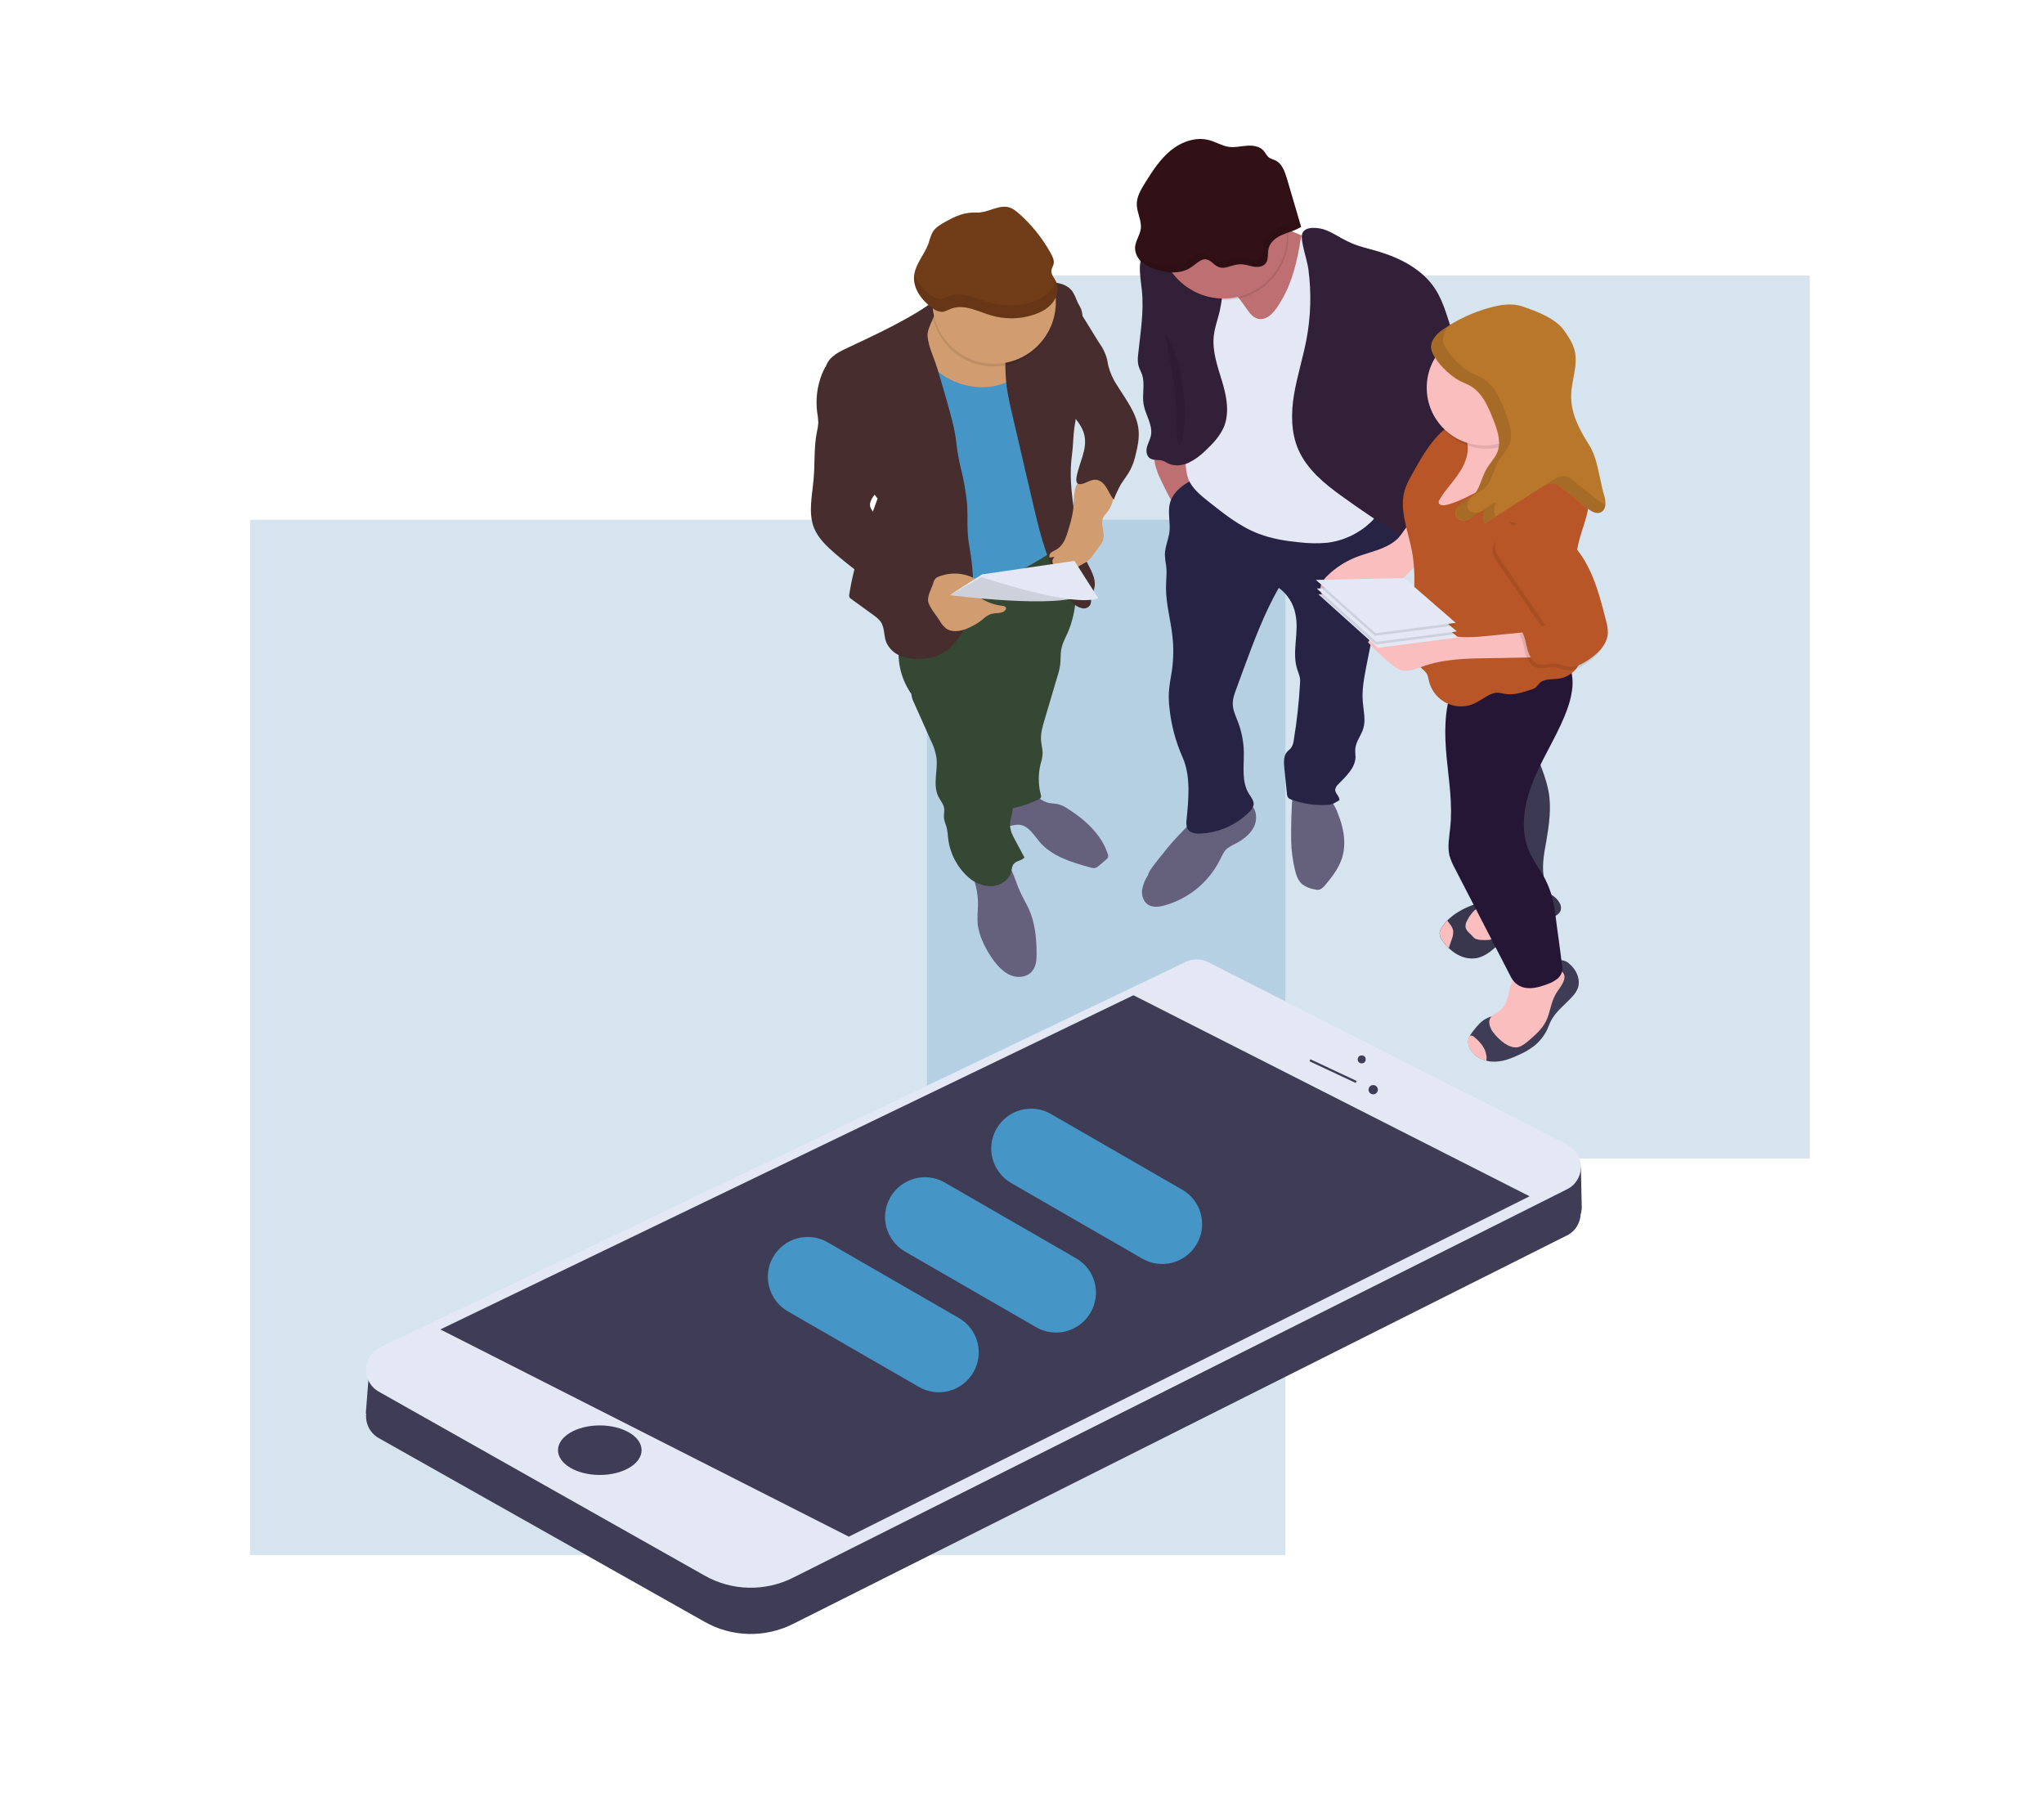 <?xml version="1.0" encoding="UTF-8"?> <!-- Generator: Adobe Illustrator 23.0.0, SVG Export Plug-In . SVG Version: 6.00 Build 0) --> <svg xmlns="http://www.w3.org/2000/svg" xmlns:xlink="http://www.w3.org/1999/xlink" id="b53a807e-26bd-423b-9266-af2eb023e0f0" x="0px" y="0px" viewBox="0 0 924.2 818.9" style="enable-background:new 0 0 924.2 818.9;" xml:space="preserve"> <style type="text/css"> .st0{opacity:0.25;fill:#5995C3;enable-background:new ;} .st1{fill:#65617D;} .st2{fill:#354834;} .st3{fill:#4596C7;} .st4{fill:#BE6F72;} .st5{fill:#262344;} .st6{fill:#3F3D56;} .st7{fill:#FBBEBE;} .st8{opacity:0.1;enable-background:new ;} .st9{opacity:0.1;fill:#261636;enable-background:new ;} .st10{fill:#261636;} .st11{fill:#D19C6F;} .st12{fill:#472D2D;} .st13{fill:#E3E8F4;} .st14{fill:#321F38;} .st15{fill:#B95627;} .st16{fill:#713C18;} .st17{fill:#321116;} .st18{fill:#B8772A;} .st19{opacity:0.1;} .st20{fill:none;stroke:#3F3D56;stroke-miterlimit:10;} </style> <g> <rect x="113.1" y="235" class="st0" width="468.1" height="468.1"></rect> <rect x="419.1" y="124.6" class="st0" width="399.2" height="399.2"></rect> </g> <title>mobile testing</title> <path class="st1" d="M465.2,358.6c-2.3-0.5-9.4-0.7-10.2,1.6l-3,8.4c-0.4,0.8-0.5,1.6-0.4,2.5c0.3,1.7,2.4,2.5,4.1,2.4 s3.4-0.7,5.1-0.6c4.1,0.3,6.6,4.6,9.2,7.7c5.6,6.6,14.5,9.3,22.9,11.6c0.8,0.3,1.7,0.4,2.5,0.2c0.5-0.2,1-0.5,1.4-0.9l3.2-2.7 c0.4-0.3,0.8-0.7,1-1.2c0.1-0.6,0.1-1.2-0.2-1.7c-2.9-8.7-10.1-15.2-17.8-20.1c-1.5-1.1-3.3-1.9-5.1-2.3c-1.1-0.2-2.2-0.2-3.3-0.4 C471,362.6,468.7,359.4,465.2,358.6z"></path> <path class="st1" d="M439.8,396.2c-0.4-1.1-2.7-4.4-2.4-5.5c0.5-1.6,4.2-1.6,5.5-1.6c3.4-0.2,6.7-0.9,9.8-2.2c4.7,4,6,10.6,8.5,16.2 c1.2,2.7,2.8,5.3,4,7.9c2.8,6.3,3.5,13.3,3.5,20.2c0,2.8-0.2,5.8-2,7.9c-2.2,2.7-6.2,3.2-9.4,2c-3.2-1.2-5.7-3.8-7.8-6.5 c-2.2-3-4.1-6.2-5.5-9.6c-0.9-2.1-1.5-4.4-1.9-6.7c-0.3-2.9,0-5.9,0.1-8.8C442.3,405.1,441.5,400.5,439.8,396.2z"></path> <path class="st2" d="M486.4,269.9c0.1-5-0.6-10-2.1-14.8c-1.2-3.9-3.3-10-6.6-12.5c-3.2-2.5-9.1,0.2-12.5,1 c-6.2,1.3-12.3,2.6-18.4,4.5c-9.9,3-19.6,7.8-26.5,15.5c-3.1,3.7-5.8,7.8-8,12.1c-2,3.5-3.7,7.3-4.9,11.2c-2.5,9.2-0.8,19,4.6,26.8 c8.4-5.2,17.2-9.7,26.3-13.6c0.7-0.3,1.6-0.6,2.2,0c0.3,0.4,0.5,0.8,0.5,1.3c1.2,8.2,1.4,16.6,2.2,24.9c1.4,13.7,4.5,27.1,9.2,40 c5.9-0.6,11.7-2.2,17.1-4.8c0.5-0.2,1.1-0.6,1.2-1.1c0.1-0.4,0-0.7-0.1-1.1c-1.2-4.5-1.2-9.3-0.1-13.9c0.5-1.5,0.8-3,0.9-4.5 c0.1-2-0.5-4-0.7-6.1c-0.2-3,0.6-6.1,1.5-9l5.8-19.6c0.8-2.3,1.3-4.6,1.5-7c0.1-1.7,0-3.5,0.3-5.2c0.4-2.8,1.8-5.4,3-8 C485,280.8,486.2,275.4,486.4,269.9z"></path> <path class="st2" d="M446.2,290.9c5.2,9.6,7.6,20.5,9.9,31.2c1.7,8.1,3.5,16.6,1.2,24.5c-0.9,3.2-2.5,6.4-2,9.7 c0.4,2.7,2.2,5,2.6,7.6c0.4,3.1-1.3,6.2-1.2,9.3c0.1,2.6,1.3,4.9,2.6,7.2l3.9,7.3c-1.2,1.5-3.6,1.4-4.8,2.9c-0.9,1-0.9,2.5-1.2,3.7 c-1,3.8-5,6.2-8.9,6.4c-3.9,0-7.7-1.5-10.6-4.2c-5-4.5-8.2-10.7-9-17.4c-0.1-1.6-0.3-3.1-0.6-4.7c-0.4-1.6-1.2-3.1-1.3-4.8 c-0.1-1.4,0.3-2.8,0.1-4.2c-0.3-1.9-1.7-3.4-2.6-5.2c-2.7-5.4-0.1-11.9-0.9-17.8c-0.5-2.8-1.4-5.5-2.7-8l-7.5-16.8 c-0.6-1.1-0.9-2.3-1.1-3.5c-0.2-2.7,1.5-5.8-0.3-7.9C423.8,301.9,434.5,296.5,446.2,290.9z"></path> <path class="st3" d="M430.2,138c5-0.7,10-1.3,15-2c4.2-0.6,8.7-1,12.4,0.7c3.7,1.8,6.1,5.4,8.3,8.9c3.4,5.4,6.9,10.9,10,16.5 c1.2,2,2.2,4.3,2.8,6.6c0.4,2.7,0.5,5.5,0.2,8.3c-1.5,22.9,0.4,45.9,2.4,68.8c-14.4,9.9-30,18-46.3,24.3c-2.5-4.3-2.2-9.5-2.4-14.5 c-0.8-15.5-7.7-30.1-10-45.5c-1.8-12.4-0.6-25.1-2.7-37.5c-0.7-4.3-1.9-8.6-1.9-13s1.1-8.7,1-13.1c0-2-0.3-4,0.5-5.8 C421,137,427.1,138.4,430.2,138z"></path> <path class="st4" d="M523.5,213.9c-0.8-2.6-2.8-7-0.3-9c2.1-1.6,7.6-1.3,10.2-2.1c0.5-0.2,1-0.3,1.6-0.2c0.9,0.3,1.3,1.2,1.5,2 c1.1,3,1.9,6.1,2.4,9.2c0.5,4.9-0.3,10.3,2.6,14.2c-2.4,1.5-4.8,3.2-6.9,5.2C533.2,234.6,524.1,215.7,523.5,213.9z"></path> <path class="st1" d="M525.8,386c2.4-3.1,4.9-6,7.6-8.8c2.3-2.4,4.8-5.2,7.5-7.2c3.1-2.3,7.3-3.7,10.7-5.4c2.1-1.1,4.3-2,6.6-2.5 s4.8-0.1,6.8,1.2c3.2,2.3,3.7,7.1,1.9,10.7c-1.8,3.5-5.2,5.9-8.7,7.7c-1.3,0.6-2.5,1.3-3.5,2.1c-1.5,1.3-2.2,3.3-3.1,5 c-5.1,10.1-14.2,17.6-25.1,20.6c-2.5,0.7-5.6,1-7.6-0.5c-2-1.4-2.8-4.2-2.5-6.6c0.5-2.5,1.4-4.8,2.8-6.8 C518.6,394.7,525,386.9,525.8,386z"></path> <path class="st1" d="M584.6,357.8c0.4-3.9,4.3-2.3,7.5-1.5c3.1,0.6,6,2.1,8.4,4.2c1.9,2,3.4,4.4,4.3,7c2.7,6.5,4.1,13.8,2,20.5 c-1.5,4.6-4.5,8.5-7.6,12.2c-0.8,0.9-1.7,1.9-2.9,2.1c-0.7,0.1-1.4,0-2.1-0.2c-1.9-0.3-3.8-1.1-5.4-2.3c-1.9-1.6-2.7-4.1-3.3-6.5 c-1-4.3-1.6-8.6-1.7-13C583.7,372.8,583.9,365.3,584.6,357.8z"></path> <path class="st5" d="M559.5,223.1c2.4,1.9,4.5,4.2,7.3,5.6c1,0.5,2.6,0.9,3.5,0.3c15.1,6.2,32.2,5,46.3-3.3c0.7-0.5,1.4-0.8,2.2-1 c0.9-0.1,1.9-0.1,2.8,0.2c5.4,1.5,10.1,4.7,13.5,9.1c1.8,2.4,3.2,5.3,2.9,8.3c-0.3,1.7-0.8,3.4-1.6,5c-2.6,5.8-5.1,11.5-8.2,17.1 c-1.6,2.7-3,5.4-4.3,8.3c-1,2.9-1.8,5.9-2.2,8.9l-3.9,19.6c-1,5.3-2.1,10.7-1.6,16.2c0.3,4,1.4,8.1,0.2,12c-0.9,3.1-3.3,5.8-3.6,9.1 c-0.1,1.3,0.1,2.6,0.1,3.9c-0.2,4.9-4.3,8.6-7.7,12.1c-0.8,0.6-1.3,1.6-1.5,2.6c0,1.7,2.1,3,1.9,4.7c-1.5,0.9-3.1,2-4.8,2.1 c-5.8,0.4-11.6-0.4-17-2.4c-0.6-0.2-1.1-0.5-1.4-0.9c-0.3-0.5-0.5-1.1-0.5-1.7l-1.2-11.7c-0.2-2.5-0.4-5.3,1.2-7.2 c0.6-0.7,1.4-1.2,1.9-1.9c0.7-1.1,1.1-2.3,1.2-3.6c1.4-8.4,2.3-16.8,2.8-25.3c0.1-1,0.1-2-0.1-3c-0.3-1.2-0.7-2.3-1.1-3.4 c-2.7-8,1-17-0.9-25.3c-0.9-4.7-3.6-8.9-7.5-11.7c-6.7,11.7-11.4,24.5-16.1,37.2l-3,8.2c-0.9,2.4-1.8,4.8-1.7,7.3 c0.1,2.7,1.3,5.2,2.3,7.8c1.7,4.4,2.6,9,2.7,13.7c0.1,6.4-1.1,13.5,2.3,18.9c1,1.6,2.4,3.2,2.1,5.1c-0.3,1.1-0.9,2.1-1.7,2.9 c-5.9,6-13.9,9.6-22.3,10c-2.3,0.1-5-0.3-6-2.4c-0.4-1.2-0.5-2.5-0.3-3.8c0.9-9.2,2-19.8-1.8-28.3c-3.1-7-5.1-14.4-5.9-22 c-0.3-2.4-0.4-4.9-0.3-7.3c0.2-3.4,0.9-6.7,1.4-10c0.7-5.2,0.8-10.4,0.2-15.6c-0.8-7.3-2.9-14.4-2.9-21.8c0-3.3,0.5-6.5,0.1-9.7 c-0.3-1.7-0.5-3.4-0.6-5.1c0-3.6,1.7-7.1,2.1-10.7c0.4-4.1-0.8-8.3,0.1-12.4c1.6-6.6,8.4-10.2,14.6-13 C549.1,215.9,555.1,219.5,559.5,223.1z"></path> <path class="st6" d="M709.5,435.7c-0.8-0.8-1.9-1.3-3-1.5c-1.4-0.2-1.8,0.6-3,1.2c-1.2,0.5-2.5,0.1-3.7,0c-0.9-0.1-1.8,0-2.6,0.1 c-2.6,0.3-5.2,0.6-7.2,2.4s-2.6,4.7-3.4,7.2c-1.1,3.5-2.7,6.7-4.8,9.7c-0.6,1-1.4,1.8-2.3,2.6c-2.3,1.7-5.3,1.9-7.8,3.3 c-2.2,1.2-3.8,3.2-5.4,5.2c-0.6,0.8-1.2,1.6-1.7,2.4c-0.3,0.5-0.5,1.1-0.6,1.7c-0.7,3.1,1.6,6.3,4.3,8c1.2,0.7,2.5,1.3,3.8,1.6 c0.8,0.2,1.7,0.4,2.6,0.4c4.4,0.3,8.6-1.4,12.6-3.3c2.3-1,4.4-2.3,6.4-3.8c2.6-2.1,4.7-4.8,6.1-7.9c0.4-1,0.8-2.1,1.3-3.1 c2.3-4.7,6.8-7.8,10.2-11.7c0.9-1,1.7-2.3,2.2-3.6C714.7,442.7,712.7,438.3,709.5,435.7z"></path> <path class="st7" d="M684,443.6c0.9-1.5,1.9-1.5,3.6-1.7c4.1-0.6,8.2-1.6,12.2-2.8c1.3-0.5,2.7-0.7,4.1-0.7c1.4,0,2.7,0.9,3.3,2.2 c0.3,0.9,0.2,1.8-0.1,2.7c-0.8,2.4-2.6,4.2-3.8,6.4c-2.1,3.7-2.4,8.3-4.3,12.1c-1.8,3.6-5,6.3-8.1,9c-1.4,1.1-2.8,2.3-4.6,2.7 c-2.1,0.4-4.3-0.6-6.1-1.8c-2.1-1.5-3.9-3.3-5.4-5.4c-1.1-1.7-1.9-3.9-1.1-5.7c0.8-1.7,2.9-2.4,4.4-3.6c2.4-1.8,3.4-4.9,4.1-7.8 C682.5,447.2,683.1,445.3,684,443.6z"></path> <path class="st7" d="M666.8,469.1c-0.6-0.7-1.4-1-2.3-0.8c-0.3,0.5-0.5,1.1-0.6,1.7c-0.7,3.1,1.6,6.3,4.3,8c1.2,0.7,2.5,1.3,3.8,1.6 c0.2-0.9,0.2-1.8,0-2.7c-0.2-1.2-0.6-2.3-1.2-3.3C669.8,471.9,668.4,470.4,666.8,469.1z"></path> <path class="st6" d="M697.8,403.2c-3.2-0.6-6.6,0-9.8,0.8s-6.3,1.9-9.6,2.3c-8.2,0.9-17.9,3.8-24,9.9c-0.7,0.6-1.3,1.3-1.8,2.1 c-1,1.3-1.9,2.8-1.6,4.4c0.2,1.1,0.7,2.1,1.4,2.9c0.8,1.1,1.7,2.2,2.7,3.1c1.2,1.1,2.4,2.1,3.9,2.9c2.6,1.5,5.7,2.1,8.7,1.6 c3-0.6,5.6-2.4,7.9-4.4c2.3-2,4.5-4.1,7.2-5.6c1-0.6,2.1-1.1,3.2-1.5l15.7-6.8c1.6-0.7,3.5-1.6,4-3.4c0.2-0.9,0.1-1.8-0.2-2.6 C704.1,405.8,701,403.8,697.8,403.2z"></path> <path class="st8" d="M697.8,403.2c-3.2-0.6-6.6,0-9.8,0.8s-6.3,1.9-9.6,2.3c-8.2,0.9-17.9,3.8-24,9.9c-0.7,0.6-1.3,1.3-1.8,2.1 c-1,1.3-1.9,2.8-1.6,4.4c0.2,1.1,0.7,2.1,1.4,2.9c0.8,1.1,1.7,2.2,2.7,3.1c1.2,1.1,2.4,2.1,3.9,2.9c2.6,1.5,5.7,2.1,8.7,1.6 c3-0.6,5.6-2.4,7.9-4.4c2.3-2,4.5-4.1,7.2-5.6c1-0.6,2.1-1.1,3.2-1.5l15.7-6.8c1.6-0.7,3.5-1.6,4-3.4c0.2-0.9,0.1-1.8-0.2-2.6 C704.1,405.8,701,403.8,697.8,403.2z"></path> <path class="st7" d="M672.7,410c2.1,1.9,4.2,3.9,5.1,6.6c0.9,2.7,0.3,6-2,7.5c-1.7,1.1-3.9,1-6,0.9c-0.9,0-1.8-0.2-2.6-0.5 c-0.6-0.3-1.1-0.8-1.5-1.3l-1.5-1.5c-0.7-0.6-1.2-1.3-1.5-2.2c-0.2-1.2,0.1-2.5,0.8-3.5c0.8-1.6,1.8-3,3.1-4.3 C668,410.6,671,408.5,672.7,410z"></path> <path class="st7" d="M655.4,417.6c-0.3-0.4-0.6-0.9-1-1.4c-0.7,0.6-1.3,1.3-1.8,2.1c-1,1.3-1.9,2.8-1.6,4.4c0.2,1.1,0.7,2.1,1.4,2.9 c0.8,1.1,1.7,2.2,2.7,3.1c0-0.1,0-0.1,0-0.1c0.4-1.3,0.9-2.6,1.3-3.9c0.6-1.3,0.8-2.8,0.6-4.3C656.6,419.4,656.1,418.4,655.4,417.6z "></path> <path class="st6" d="M691.3,330.4c-1.1-5-1.8-10.1-2-15.3c-0.1-1.7-1.1-14,0.3-14.7c-7.6,3.6-16.1,4.7-24.3,3.2 c2.6,9.9,4.4,19.9,5.4,30c0.5,4.1,0.6,8.2,0.1,12.4c-0.3,2.4-1,4.7-1.4,7c-1.6,7.9-1.1,16.1-0.7,24.2c0.2,4.8,0.5,9.7,1.9,14.3 c2.1,6.9,6.3,13,11.9,17.5c0.9,0.9,2,1.5,3.2,1.9c1.2,0.2,2.4,0.2,3.6,0c4.1-0.6,9.2-1.9,10.1-6c0.5-2.2-0.4-4.4-1-6.5 c-1.5-5.8-0.4-11.8,0.7-17.7c1.3-7.7,2.5-15.6,1-23.2C698.3,348.1,693.3,339.8,691.3,330.4z"></path> <path class="st9" d="M691.3,330.4c-1.1-5-1.8-10.1-2-15.3c-0.1-1.7-1.1-14,0.3-14.7c-7.6,3.6-16.1,4.7-24.3,3.2 c2.6,9.9,4.4,19.9,5.4,30c0.5,4.1,0.6,8.2,0.1,12.4c-0.3,2.4-1,4.7-1.4,7c-1.6,7.9-1.1,16.1-0.7,24.2c0.2,4.8,0.5,9.7,1.9,14.3 c2.1,6.9,6.3,13,11.9,17.5c0.9,0.9,2,1.5,3.2,1.9c1.2,0.2,2.4,0.2,3.6,0c4.1-0.6,9.2-1.9,10.1-6c0.5-2.2-0.4-4.4-1-6.5 c-1.5-5.8-0.4-11.8,0.7-17.7c1.3-7.7,2.5-15.6,1-23.2C698.3,348.1,693.3,339.8,691.3,330.4z"></path> <path class="st10" d="M698.8,289.9c1.1-0.2,2.3-0.2,3.4,0.1c0.9,0.4,1.8,1.1,2.4,1.9c4.5,5.1,6.8,11.7,6.4,18.5 c-0.3,3.2-1,6.4-2.1,9.5c-3.8,11-10.4,20.8-15,31.6c-4.6,10.7-7.1,23.3-2.3,33.9c1.7,3.7,4.2,7,6.2,10.5c2.8,5,4.6,10.6,5.3,16.3 c1,8.4,2.4,17.1,3.3,25.5c0.1,2-0.8,3.8-2.4,5c-1.6,1.2-3.3,2-5.2,2.6c-2.8,1-5.8,1.8-8.7,1.4c-2.9-0.3-5.4-2.1-6.8-4.7l-25.5-49.4 c-1-1.8-1.8-3.7-2.4-5.7c-1-4.1-0.1-8.3,0.3-12.5c1.2-10.6-0.6-21.3-1.6-31.9s-1.2-21.7,2.7-31.6 C662.8,296.2,683.2,292.2,698.8,289.9z"></path> <path class="st11" d="M461.3,144.9c3.4,1.2,6.8,2.5,9.3,5s4,6.4,2.5,9.6c-0.9,1.8-2.5,3.1-4.1,4.3c-4.7,3.6-9.5,7.3-15,9.5 c-13.5,5.1-30.3-1.2-37.1-13.9c-1.8-3.4-3-7.3-2.3-11.1C418.2,128.2,450.1,140.8,461.3,144.9z"></path> <path class="st12" d="M422.9,137.4c1.5,4.5-3.8,9.9-3.5,14.6c0.4,4.3,2.3,8.4,3.7,12.5c0.8,2.2,1.4,4.5,2.1,6.7l3,10.4 c1.7,6.1,3.5,12.2,4.2,18.5c0.4,3.6,1,7.1,1.8,10.6c1.5,5.7,2.5,11.5,3.1,17.3c0.3,5.2-0.1,10.4,0.5,15.6c0.3,2.6,0.8,5.1,1.2,7.7 c0.9,6.4,1.2,12.9,0.9,19.4c-0.1,3.4-0.4,6.9-1.7,10.1c-1,2.2-2.3,4.3-3.8,6.2c-2,2.8-4.1,5.6-7,7.6c-3.3,2.1-7.2,3.3-11.2,3.3 c-3.1,0.2-6.3-0.3-9.2-1.4c-2.9-1.2-5.2-3.5-6.4-6.4c-1-3-0.6-6.4-2.4-9c-0.8-1.1-1.9-2-3-2.8l-10.5-7.6c-0.3-0.2-0.5-0.4-0.6-0.7 c-0.2-0.4-0.2-0.8-0.1-1.2c2.3-14.9,7.7-29.1,12.8-43.4c-6.1-7.4-8.7-16.9-13.6-25.2c-2.8-4.7-6.3-9-8.1-14.1 c-1.6-4.4-1.9-9.1-2.1-13.7c-0.1-2.4-0.3-4.9,0.6-7.2c1.6-4.2,6.1-6.3,10.2-8.2c11.9-5.6,27.3-12.7,38-20.5 C422.1,136.2,422.8,136.9,422.9,137.4z"></path> <path class="st12" d="M389.7,172.7c5.3,7.4,8,16.3,9.7,25.3c1.5,8.2,2.1,17.3-2.7,24c-1.6,2.2-3.9,4.6-3.2,7.2 c0.5,1.3,1.3,2.5,2.4,3.4c7.4,7.1,14.9,14.2,23.8,19.3c4.5,2.5,9.2,4.5,14.2,5.8c-4,2.3-7.9,5.3-10,9.4c-2.2,4.1-2.4,9.5,0.4,13.2 c-16.9-7.8-32.6-17.9-46.7-30c-3.8-3.3-7.6-6.9-9.5-11.5c-2.8-7-0.8-14.9-0.2-22.5c0.6-6.7,0.1-13.5,1.3-20.1 c0.4-1.7,0.7-3.4,0.8-5.2c-0.1-1.5-0.2-3-0.5-4.5c-0.8-5.9,0-12,2.2-17.5c1-2.5,2.4-5,4.9-6C381.9,164.5,386.4,168.1,389.7,172.7z"></path> <path class="st11" d="M419.7,272.1c-0.6-2.5,1.6-6.1,2.3-8.5c0.1-0.6,0.4-1.2,0.7-1.7c0.5-0.6,1.1-1,1.8-1.2 c7.3-2.9,15.7-1.1,21.1,4.6c0.4,0.3,0.6,0.8,0.7,1.3c0,0.4-0.2,0.9-0.5,1.2c-0.7,1-1.6,1.8-2.6,2.5c3,2,6.4,3.2,9.9,3.6 c0.8,0.1,1.7,0.3,1.8,1.1c0,0.3-0.1,0.5-0.2,0.7c-1.4,2-4.5,1.2-6.9,2c-1.3,0.6-2.4,1.3-3.4,2.3c-2.3,1.9-4.9,3.3-7.6,4.4 c-3,1.1-6.6,1.6-9.1-0.3c-1.2-1-2.1-2.1-2.8-3.4C423.3,278.1,420.4,274.9,419.7,272.1z"></path> <path class="st12" d="M489.2,275c1.5,0.4,3-0.3,3.8-1.6c0.3-0.9,0.4-1.9,0.4-2.9c0.2-1.6,1.1-3,1.4-4.6c1.1-4.5-2-8.7-3.9-12.9 c-2.2-4.7-3.1-9.8-4-14.9c-1.9-10.7-3.7-21.6-2.2-32.4c0.6-4.5,0.5-8.7,1.2-13.1l3-18.9c0.3-1.9,0.6-3.9,0.8-5.8 c0.2-2.5,0.2-5,0.2-7.5c-0.1-5.5-0.2-11-0.4-16.5c0-1.4-0.2-2.7-0.6-4c-0.4-0.9-0.8-1.7-1.3-2.5c-1-1.9-1.6-4.2-2.9-5.9 c-1.8-2.3-4.7-3.4-7.6-3.7c-2.9-0.1-5.8,0.2-8.6,0.9c-1.3,0.2-2.5,0.6-3.6,1.3c-0.6,0.5-1.2,1.1-1.7,1.8c-1.6,2.3-2.9,4.8-3.9,7.5 c-0.7,1.9-1.2,3.9-2,5.7c-1.3,2.7-2.2,5.6-2.4,8.5c-0.4,7.2-0.6,14.4,0.3,21.6c0.6,4.1,1.5,8.2,2.5,12.3l6.4,27.6l2.7,11.5 c3.7,16.1,7.8,32.8,18,45.9C486,273.7,487.5,274.6,489.2,275z"></path> <path class="st11" d="M488.2,217.2c0.9-0.9,2.1-2.6,3.3-2.9c0.9-0.3,1.8-0.3,2.7-0.5c1.4-0.4,2.5-1.4,3.8-2.1 c1.2-0.7,2.8-1.2,4.1-0.5c1.6,0.9,1.8,3,1.9,4.9c0.1,5.4,0,11.3-3.4,15.5c-0.6,0.7-1.2,1.4-1.7,2.2c-1.6,3.2,1,7.2-0.2,10.6 c-0.4,0.9-0.9,1.8-1.5,2.5l-2.9,4c-1.2,1.8-2.8,3.2-4.7,4.1l-6.4,3.6c-0.4,0.3-0.8,0.4-1.3,0.5c-0.8-0.1-1.5-0.6-1.7-1.4 s-0.2-1.6-0.1-2.3c-0.1,0.1-0.3,0.3-0.4,0.4c-1.1,0.8-2.6,0.5-3.4-0.6c-0.8-1.1-0.5-2.6,0.6-3.4l-2.4,0.3c-0.2-0.9,0.1-1.8,0.8-2.3 c0.7-0.5,1.5-0.9,2.3-1.3c3.2-1.8,4.5-5.6,5.5-9.1c1-3.1,1.8-6.3,2.2-9.5c0.2-2.5,0.1-5.1,0.6-7.5 C486.1,220.4,486.9,218.7,488.2,217.2z"></path> <path class="st4" d="M555.9,128.2c-3.6-5.1,3.4-10.2,6.5-14c2.4-2.9,4.3-6.3,5.4-9.9c0.7-2,1.5-4.5,3.6-4.7c0.9,0,1.8,0.2,2.6,0.6 l13,5.6c2.4,1,4.9,2.2,6,4.5c0.9,1.8,0.7,4,0.5,6c-0.9,7.8-1.8,15.9-5.6,22.8c-2.5,4.5-6,8.4-9.6,12.1c-1.4,1.4-2.8,3-4.8,3.3 c-1.9,0.2-3.7-0.6-5-2c-1.2-1.4-2.2-3-2.8-4.7C562.9,140.9,560.3,134.3,555.9,128.2z"></path> <path class="st13" d="M562.6,138.1c2,2.8,4.2,6.8,8.3,6.1s6.9-5.6,8.8-8.9c4.8-8.2,6.9-17.8,8.4-27.1c0.1-1,0.4-1.9,1-2.6 c0.7-0.6,1.5-1,2.4-1c4.7-0.4,8.3,4.1,10.4,8.4c9.6,19.8,7.8,43.2,14.4,64.2c1.9,6,4.5,11.9,5.9,18.1c1.1,5.3,1.6,10.8,1.5,16.3 c0,5.7-0.2,11.4-0.7,17.2c0,1.5-0.4,3.1-1,4.5c-0.6,1.1-1.4,2.1-2.3,2.9c-5.4,5.1-12.2,8.3-19.6,9.2c-4.2,0.4-8.4,0.3-12.6-0.2 c-6.2-0.6-12.4-1.6-18.2-3.8c-8.6-3.2-15.9-9.1-23.1-14.8c-3.5-2.8-7.2-5.8-8.9-10c-0.9-2.7-1.3-5.5-1.2-8.3 c-0.1-2.7,0.3-5.4,1.1-7.9c0.9-2.6,2.7-4.8,3.9-7.2c3.8-7.1,3.9-15.5,3-23.4s-2.7-15.8-2.6-23.8s2.5-16.4,8.6-21.6 C554.8,128.3,559,133,562.6,138.1z"></path> <path class="st14" d="M539.6,104.2c5.3,0.8,9.9,4.2,12.1,9.1c1.5,3.6,1.6,7.6,1.5,11.5c0,5.3-0.6,10.7-1.7,15.9 c-0.9,3.8-2.3,7.4-2.7,11.3c-0.7,6.9,1.7,13.6,3.7,20.2c2,6.6,3.5,13.8,1.1,20.3c-1.7,4.4-5.1,8-8.5,11.2c-2.3,2.3-4.9,4.2-7.8,5.6 c-3,1.3-6.5,1.6-9.4,0.1c-0.7-0.4-1.4-0.8-2.2-1.1c-1.9-0.6-4.2,0-5.8-1.1c-1.5-1.1-1.8-3.3-1.3-5.1s1.5-3.5,1.8-5.3 c0.9-4.7-2.5-9.2-3.3-13.9c-0.8-4.5,0.7-9.2-0.7-13.5c-0.5-1.4-1.3-2.8-1.7-4.3c-0.3-1.6-0.3-3.1-0.1-4.7c1-9.7,2.7-19.4,1.7-29.1 c-0.4-3.6-1-7.2-0.9-10.7c0.2-3.6,1.3-7.3,4-9.7c1-0.8,2.2-1.6,3.4-2.2C528.1,106.1,533.5,103.3,539.6,104.2z"></path> <path class="st8" d="M531.2,160.2c-1-2.7-2.1-7.1-4.3-8.9c2.5,13,4.9,25.7,5.1,39.1c0,3.9,0,7.9,1.4,11.5c1-2.6,1.7-5.3,1.9-8.1 C536.4,182.4,535,171,531.2,160.2z"></path> <path class="st14" d="M588.6,107.3c0.3,4.7,2.3,9.7,3,14.5c1.4,10.6,1.1,21.3-0.9,31.8c-1.6,8.3-4.2,16.5-5.6,24.8 c-1.4,8.4-1.4,17.3,2,25c3.9,8.8,11.6,15.2,19.4,20.8c8.9,6.5,18.1,12.5,27.3,18.5l6.2,4c3.9-1.9,6.6-5.8,8.4-9.7 c1.8-3.9,3.1-8.2,5.3-12c1.8-3.2,4.2-5.9,6-9.1c3.5-6,4.6-13,5.4-20c1-8.4,1.7-17.1-0.4-25.4c-1.6-6.3-4.8-12.1-7.2-18.2 c-2.8-7.3-4.3-15.1-8.6-21.7c-5.8-8.9-15.9-14-26-17c-4.4-1.3-8.9-2.2-13-4.2c-4-1.8-7.5-4.5-11.7-5.8 C594.8,102.7,588.4,102.2,588.6,107.3z"></path> <path class="st7" d="M641.7,233.7c3.8-0.1,5.1,9.2,6,11.9c0.4,1.1,0.6,2.3,0.6,3.5c-0.4,3.3-4.3,4.6-7.1,6.3 c-5.1,3.1-8,9.2-13.5,11.8c-3.8,1.8-8.4,1.6-12.2,3.6c-1.5,0.8-2.9,2-4.5,2.5c-2.8,0.9-5.9-0.1-8.6-1.3c-2.2-0.9-4.6-2.2-5.2-4.5 c-0.8-2.7,1.1-5.4,3.1-7.3c3.6-3.5,7.8-6.2,12.4-8.1c6.2-2.5,13.3-3.5,18.4-7.8C634.3,242,637.6,233.8,641.7,233.7z"></path> <path class="st7" d="M659.4,196.1c-0.3-2.2-2.6-5.4-2.2-7.4c1-4.8,11.8-6.3,15.7-7.1c3.6-0.8,7.6-1.4,10.6,0.6 c2.1,1.4,3.2,3.8,4.4,6.1c2.9,5.6,6.8,10.6,11.3,15c1.3,1.1,2.4,2.3,3.3,3.6c2.6,4.1,1.1,9.8-1.9,13.6s-7.3,6.4-11.2,9.4 c-6.5,5.1-12.4,11.7-20.4,13.5c-3.2,0.6-6.5,0.7-9.7,0.2c-4-0.5-8.1-1.3-11.5-3.5s-5.9-6.1-5.6-10.1c0.3-4.3,3.5-7.7,6.4-10.8 c4.1-4.4,8-9.1,9.9-14.7C659.4,201.8,659.7,198.9,659.4,196.1z"></path> <path class="st15" d="M652,195.1c5.1-4.8,10.9-0.3,11.6,6.2c0.5,4.7-1.6,9.3-4.3,13.2s-6,7.3-8.4,11.4c-0.3,0.4-0.4,0.8-0.4,1.3 c0.1,1.2,1.8,1.4,3,1.2c3.9-0.8,7.6-2.6,11.2-4.4c13.1-6.5,26.1-13.2,39-20c1.5-0.8,3.1-1.6,4.7-1.4c2,0.3,3.6,2,4.7,3.7 c4.6,7,6.3,15.4,5,23.6c-0.8,4.6-2.5,8.9-3.8,13.4c-1.5,5.5-2.3,11.1-2.3,16.8c0.1,5,0.6,10.1,1.3,15l1.7,13.6c0.4,3,0.8,6.2,0,9.1 c-1.3,4.7-5.1,8.2-9.9,9c-3.1,0.5-6.8-0.1-9,2.1c-0.6,0.6-1.1,1.4-1.7,1.9c-0.7,0.5-1.5,0.9-2.4,1.1c-3.6,1.2-7.3,2.4-11.1,1.9 c-1.2-0.3-2.3-0.4-3.5-0.6c-3.8-0.1-6.8,3-10.2,4.6c-1,0.5-2.1,0.9-3.2,1.2c-8,1.9-16-3.1-17.9-11.1c-0.2-1-0.4-2-0.8-2.9 c-0.6-1.3-1.9-2.2-2.9-3.2c-3.9-4.1-4.2-10.3-4-15.9c0.4-12.3,2.3-24.8,0-36.8c-1.8-9.4-6.1-19.2-3-28.3c0.8-2.2,1.9-4.3,3.1-6.4 C642.2,207.7,646.2,200.5,652,195.1z"></path> <path class="st7" d="M690,297.3c6.9-0.1,7.9-0.6,6.2-7.7c-0.2-1.1-0.7-2.2-1.5-3c-1.2-1-3-0.9-4.6-0.8l-17.1,1.7 c-6.3,0.6-12.8,1.2-18.9-0.6c-4.1-1.3-8.2-3.6-12.4-2.7c-1.5,0.4-3,1.1-4.4,1.8c-4.3,2-9,2.9-13.7,2.6c-1.9-0.1-4.5,0-5,1.9 c3.3,3.6,6.9,6.9,10.7,10c1.2,1.1,2.7,2,4.2,2.5c3.2,0.9,6.5-0.5,9.6-1.6c9.6-3.5,20.1-3.7,30.4-3.8L690,297.3z"></path> <circle class="st8" cx="449.2" cy="137.8" r="27.9"></circle> <ellipse class="st11" cx="449.5" cy="136.6" rx="27.9" ry="27.9"></ellipse> <path class="st16" d="M441.6,96.1c4.7,0.2,8.8-3,13.4-2.6c2.3,0.2,4.2,1.7,5.9,3.2c5.7,5.1,10.5,11.1,14.2,17.8 c0.8,1.5,1.6,3.1,1.3,4.8c-0.2,1-0.9,2-1,3c-0.2,1.8,1.2,3.2,2,4.8c1.6,3.1,0.7,7-1.5,9.8s-5.4,4.4-8.8,5.5c-6.2,2-12.8,2-19,0.2 c-6-1.8-12.2-5.3-18.1-3c-1.4,0.5-2.7,1.4-4.2,1.4c-1.4-0.1-2.8-0.6-3.9-1.5c-4.9-3.4-9.1-8.8-8.6-14.7c0.5-5.4,4.8-9.8,6.6-14.9 c0.4-1.7,1-3.3,1.7-4.8c1.3-2.3,3.7-3.6,6-4.9C432.4,97.5,436.3,95.9,441.6,96.1z"></path> <circle class="st8" cx="553.7" cy="106.9" r="28.8"></circle> <circle class="st4" cx="553.2" cy="106.2" r="28.8"></circle> <path class="st17" d="M548.3,118.9c4.6,4.2,6.7,1.1,12,0.6c2.1-0.2,4.2,0.6,6.2,1c2.1,0.4,4.6,0.2,5.8-1.5c1.4-1.8,0.7-4.5,1.3-6.7 c0.7-3,3.5-5,6.3-6.2s5.8-1.9,8.4-3.5l-6.4-21.8c-1-3.2-2.2-6.9-5.3-8.3c-0.9-0.3-1.7-0.7-2.6-1.1c-1.2-0.8-1.8-2.3-2.8-3.4 c-1.9-2-4.9-2.3-7.6-2.1c-2.7,0.2-5.4,0.9-8.1,0.5c-3-0.5-5.7-2.2-8.7-3c-6-1.7-12.6,0.7-17.4,4.6c-4.8,3.9-8.3,9.3-11.6,14.6 c-1.9,3.1-3.9,6.3-3.8,10c0.1,3.7,2.3,7.2,1.8,10.9c-0.4,2.9-2.4,5.4-2.6,8.4c0,2.6,1.2,5.1,3.3,6.8c2.1,1.6,4.5,2.7,7,3.4 c4.5,1.3,9.5,1.7,13.6-0.4C541.7,119.4,543.7,114.7,548.3,118.9z"></path> <circle class="st8" cx="672.2" cy="176.8" r="26.1"></circle> <circle class="st7" cx="671.2" cy="175.3" r="26.1"></circle> <path class="st18" d="M647.6,159.3c2,4.8,7.5,10.2,12,12.7c1.8,1,3.8,1.6,5.5,2.7c5.2,3.1,7.8,9.2,10,14.9 c1.9,4.8,3.8,10.1,1.9,14.9c-1.2,2.9-3.6,5.1-5.1,7.9c-2.2,3.9-2.7,8.8-6.1,11.8c-1.7,1.5-3.9,2.3-5.6,3.8s-2.9,4-1.6,5.9 c1.4,2,4.4,1.7,6.5,0.4s3.8-3.1,6.2-3.7c-1,2-1.1,4.3-0.2,6.3l25.2-16.1c2.1-1.3,4.5-2.7,6.9-2c1.1,0.4,2.1,1,3,1.8l11.2,9 c1.9,1.5,4.3,3.1,6.5,2c2.4-1.2,2.3-4.7,1.5-7.3c-2.3-7.6-2.8-16.8-7.1-23.5s-8.1-14.1-7.9-22c0.1-6.8,3.2-13.6,1.6-20.2 c-0.8-3.3-2.7-6.2-4.6-8.9c-3.8-5.7-12.5-8.9-18.9-11.1c-4.8-1.7-10-0.8-14.9,0.5c-7.6,2.1-14.7,5.4-21.2,9.9 C649,151.3,645.8,155.1,647.6,159.3z"></path> <path class="st8" d="M682.2,235.9c1.5,2.5,5.2,2.6,8.1,1.9c2.9-0.7,6-1.8,8.8-0.7c1.2,0.6,2.3,1.5,3.2,2.5c4.1,4,8.1,8,11.4,12.7 c6.1,8.8,8.8,19.4,11.4,29.7c0.6,1.9,0.9,3.8,0.9,5.7c-0.2,5.7-5.2,10.1-10.1,13.1c-2.2,1.3-4.7,2.6-7.2,2.3c-2-0.2-3.8-1.2-5.8-1.4 c-2.7-0.3-5.5,1-8.1,0.2c-2.9-0.9-4.4-3.9-5.2-6.8s-1.1-5.9-2.7-8.4l10.9-2.3L678,255.6c-1.6-2.3-3.3-4.9-3.1-7.7 c0.2-3,2.5-5.4,5-6.9s5.4-2.4,8-3.9"></path> <path class="st15" d="M683.2,234.2c1.5,2.5,5.2,2.6,8.1,1.9c2.9-0.7,6-1.8,8.8-0.7c1.2,0.6,2.3,1.5,3.2,2.5c4.1,4,8.1,8.1,11.4,12.8 c6.1,8.8,8.8,19.4,11.4,29.7c0.6,1.9,0.9,3.8,0.9,5.7c-0.2,5.7-5.2,10.1-10.1,13.1c-2.2,1.3-4.7,2.6-7.2,2.3c-2-0.2-3.8-1.2-5.8-1.4 c-2.7-0.3-5.5,1-8.1,0.2c-2.9-0.9-4.4-3.9-5.2-6.8s-1.1-5.9-2.7-8.4l10.9-2.3L679,253.9c-1.6-2.3-3.3-4.8-3.1-7.7s2.5-5.4,5-6.9 s5.4-2.4,8-3.9"></path> <g class="st19"> <path d="M477.3,126.9l0.1,0.2c1.6,3.1,0.7,7-1.5,9.8s-5.4,4.4-8.8,5.5c-6.2,2-12.8,2-19,0.2c-6-1.8-12.2-5.3-18.1-3 c-1.4,0.5-2.7,1.4-4.2,1.4c-1.4-0.1-2.8-0.6-3.9-1.5c-4.9-3.4-9.1-8.8-8.6-14.7c0.1-0.2,0.1-0.4,0.1-0.6c1.4,3.8,4.5,7.1,7.9,9.5 c1.1,0.9,2.5,1.4,3.9,1.5c1.5,0,2.8-0.9,4.2-1.4c5.8-2.3,12.1,1.3,18.1,3c6.2,1.8,12.9,1.8,19-0.2c3.3-1.1,6.6-2.7,8.8-5.5 C476.2,129.9,476.9,128.4,477.3,126.9z"></path> <path d="M475.3,114.8c0.8,1.4,1.4,3,1.1,4.5c-0.1,0.3-0.2,0.6-0.3,0.9c-0.7-1.2-1.5-2.3-1.3-3.7 C474.9,115.9,475.1,115.3,475.3,114.8z"></path> </g> <path class="st8" d="M578.6,74.1c1.7,1.8,2.5,4.4,3.3,6.8l6.5,21.8c-2.6,1.6-5.6,2.3-8.4,3.5c-2.8,1.2-5.6,3.2-6.3,6.2 c-0.5,2.3,0.1,4.9-1.3,6.7c-1.3,1.7-3.8,1.9-5.8,1.5c-2.1-0.4-4.1-1.2-6.2-1c-5.2,0.5-7.4,3.5-12-0.6s-6.6,0.4-11.2,2.7 c-4.1,2.1-9.2,1.6-13.6,0.4c-2.5-0.6-4.9-1.7-7-3.4c-1.2-1-2.2-2.3-2.8-3.8c0.3,0.3,0.5,0.6,0.8,0.8c2.1,1.6,4.5,2.7,7,3.3 c4.5,1.3,9.5,1.7,13.6-0.4c4.6-2.3,6.6-6.9,11.2-2.7c4.6,4.2,6.7,1.1,12,0.5c2.1-0.2,4.2,0.6,6.2,1c2.1,0.4,4.6,0.2,5.8-1.5 c1.4-1.8,0.7-4.5,1.3-6.7c0.7-3,3.5-5,6.3-6.2s5.8-1.9,8.4-3.5L580,77.9C579.6,76.6,579.2,75.3,578.6,74.1z"></path> <g class="st19"> <path d="M665.3,234.2c-2.1,1.2-5.3,1.4-6.5-0.4c-1.3-1.8-0.1-4.5,1.6-5.9c1.7-1.5,3.9-2.3,5.6-3.8c3.3-3,3.8-7.9,6.1-11.8 c1.6-2.7,4-4.9,5.1-7.9c1.9-4.8,0-10.1-1.9-14.9c-2.3-5.7-4.8-11.7-10-14.9c-1.8-1.1-3.7-1.7-5.5-2.7c-4.5-2.4-10-7.9-12-12.7 c-1.8-4.2,1.4-8,4.9-10.5c1.5-1.1,3.1-2,4.7-3c-3.3,2.4-6.1,6.1-4.4,10.1c2,4.8,7.5,10.2,12,12.7c1.8,1,3.8,1.6,5.5,2.7 c5.2,3.1,7.8,9.2,10,14.9c1.9,4.8,3.8,10.1,1.9,14.9c-1.2,2.9-3.6,5.1-5.1,7.9c-2.2,3.9-2.7,8.8-6.1,11.8c-1.7,1.5-3.9,2.3-5.6,3.8 s-2.8,4.1-1.6,5.9c1.1,1.7,3.6,1.7,5.5,0.9C668,232.2,666.7,233.3,665.3,234.2z"></path> <path d="M725.9,228.2c0,1.4-0.8,2.6-2,3.3c-2.1,1.1-4.6-0.5-6.5-2l-11.2-9c-0.9-0.8-1.9-1.4-3-1.8c-2.4-0.7-4.8,0.7-6.9,2 l-25.2,16.1c-0.9-2-0.8-4.4,0.2-6.3c-0.3,0.1-0.6,0.2-0.9,0.3c2-1.2,3.7-3,6-3.6c-1,2-1.1,4.3-0.2,6.4l25.2-16.1 c2.1-1.3,4.5-2.7,6.9-2c1.1,0.4,2.1,1,3,1.8l11.2,8.9C723.6,227,724.7,227.7,725.9,228.2z"></path> </g> <path class="st13" d="M444.2,259.7l45.3,9.2c-10.3,6.6-60,0.2-60,0.2L444.2,259.7z"></path> <path class="st8" d="M444.2,259.7l45.3,9.2c-10.3,6.6-60,0.2-60,0.2L444.2,259.7z"></path> <path class="st13" d="M444.1,259.7l41.7-6.1l10.8,16.9c-11.7,4.4-52.8-9.6-52.8-9.6l-14.4,8.2L444.1,259.7z"></path> <path class="st12" d="M490.6,144.7l-3.2-5.1c-0.8-1.2-1.8-3.8-3.2-4.5c-3.8-2-6.7,14.8-7,17.5c-0.6,5.3-0.1,10.6,0.4,15.9 c0.4,4.4,0.8,9,2.9,12.9c2.8,5.4,8.5,9.4,9.8,15.4c1.5,6.5-2.6,12.8-3.6,19.3c-0.1,0.9-0.1,2.1,0.7,2.6c0.3,0.2,0.7,0.2,1.1,0.2 c2.4-0.2,4.5-2.1,6.9-2c2.1,0.1,3.8,1.8,4.9,3.6s1.9,3.8,3.3,5.4c0.9-2.4,2-4.7,3.2-6.9c1.4-2.2,3.1-4.3,4.3-6.6 c1.1-2.2,1.9-4.5,2.4-6.9c0.9-3.6,1.7-7.4,1.3-11.1c-0.7-7.5-5.8-13.8-9.8-20.3c-1.8-2.7-3.1-5.7-3.9-8.8c-0.3-1.3-0.4-2.6-0.8-3.8 c-0.8-2.4-1.9-4.6-3.4-6.6L490.6,144.7z"></path> <polygon class="st13" points="636,268 659.3,288.2 623,292.9 596.1,268.7 "></polygon> <polygon class="st8" points="635,266.5 658.4,286.7 622,291.4 595.1,267.3 "></polygon> <polygon class="st13" points="635.3,265.3 658.7,285.5 622.3,290.2 595.4,266.1 "></polygon> <polygon class="st8" points="634.6,262.6 658,282.8 621.6,287.5 594.7,263.4 "></polygon> <polygon class="st13" points="634.9,261.4 658.2,281.6 621.9,286.3 595,262.2 "></polygon> <path class="st6" d="M181.6,624.2L176,641l-10.6-1.9l1.8-23.2c0.1-0.6,0.2-1.3,0.5-1.9c1.3-2.6,4.4-3.6,6.9-2.4l0,0L181.6,624.2z"></path> <path class="st6" d="M536.2,455.9L171.9,630.2c-2.1,1-3.8,2.6-4.9,4.6c-3.1,5.4-1.2,12.3,4.2,15.4l147.4,83.1 c12.3,7,27.3,7.3,39.9,1l350-175.7c2.2-1.1,3.9-2.8,5-5c2.8-5.6,0.6-12.4-4.9-15.2L546.2,456C543,454.4,539.3,454.4,536.2,455.9z"></path> <path class="st6" d="M347.4,704.6v26.3c0,0.8,0.2,1.7,0.6,2.4c1.3,2.6,4.5,3.6,7.1,2.3l356-182.7c2.6-1.3,4.1-4,4.1-6.9l-0.4-18.1 l-5.1-3.8L347.4,704.6z"></path> <path class="st13" d="M536.2,434.9L171.9,609.2c-2.1,1-3.8,2.6-4.9,4.6c-3.1,5.4-1.2,12.3,4.2,15.4l147.4,83.2 c12.3,7,27.3,7.3,39.9,1l350.1-175.7c2.2-1.1,3.9-2.8,5-5c2.8-5.6,0.6-12.4-5-15.2L546.2,435C543,433.4,539.3,433.4,536.2,434.9z"></path> <polygon class="st6" points="199.1,601.1 383.8,694.8 691.6,540.9 512.5,450 "></polygon> <ellipse class="st6" cx="271.2" cy="655.7" rx="18.9" ry="11.2"></ellipse> <circle class="st6" cx="615.7" cy="479" r="1.8"></circle> <circle class="st6" cx="620.9" cy="492.7" r="2.1"></circle> <line class="st20" x1="592.3" y1="479.4" x2="613.2" y2="489.2"></line> <path class="st3" d="M493.1,593.5L493.1,593.5c-5,8.6-16,11.6-24.6,6.6l-59.3-34.2c-8.6-5-11.6-16-6.6-24.6l0,0 c5-8.6,16-11.6,24.6-6.6l59.3,34.2C495.2,573.9,498.1,584.9,493.1,593.5z"></path> <path class="st3" d="M440.1,620.5L440.1,620.5c-5,8.6-16,11.6-24.6,6.6l-59.3-34.2c-8.6-5-11.6-16-6.6-24.6l0,0 c5-8.6,16-11.6,24.6-6.6l59.3,34.2C442.2,600.9,445.1,611.9,440.1,620.5z"></path> <path class="st3" d="M541.1,562.5L541.1,562.5c-5,8.6-16,11.6-24.6,6.6l-59.3-34.2c-8.6-5-11.6-16-6.6-24.6l0,0 c5-8.6,16-11.6,24.6-6.6l59.3,34.2C543.2,542.9,546.1,553.9,541.1,562.5z"></path> </svg> 